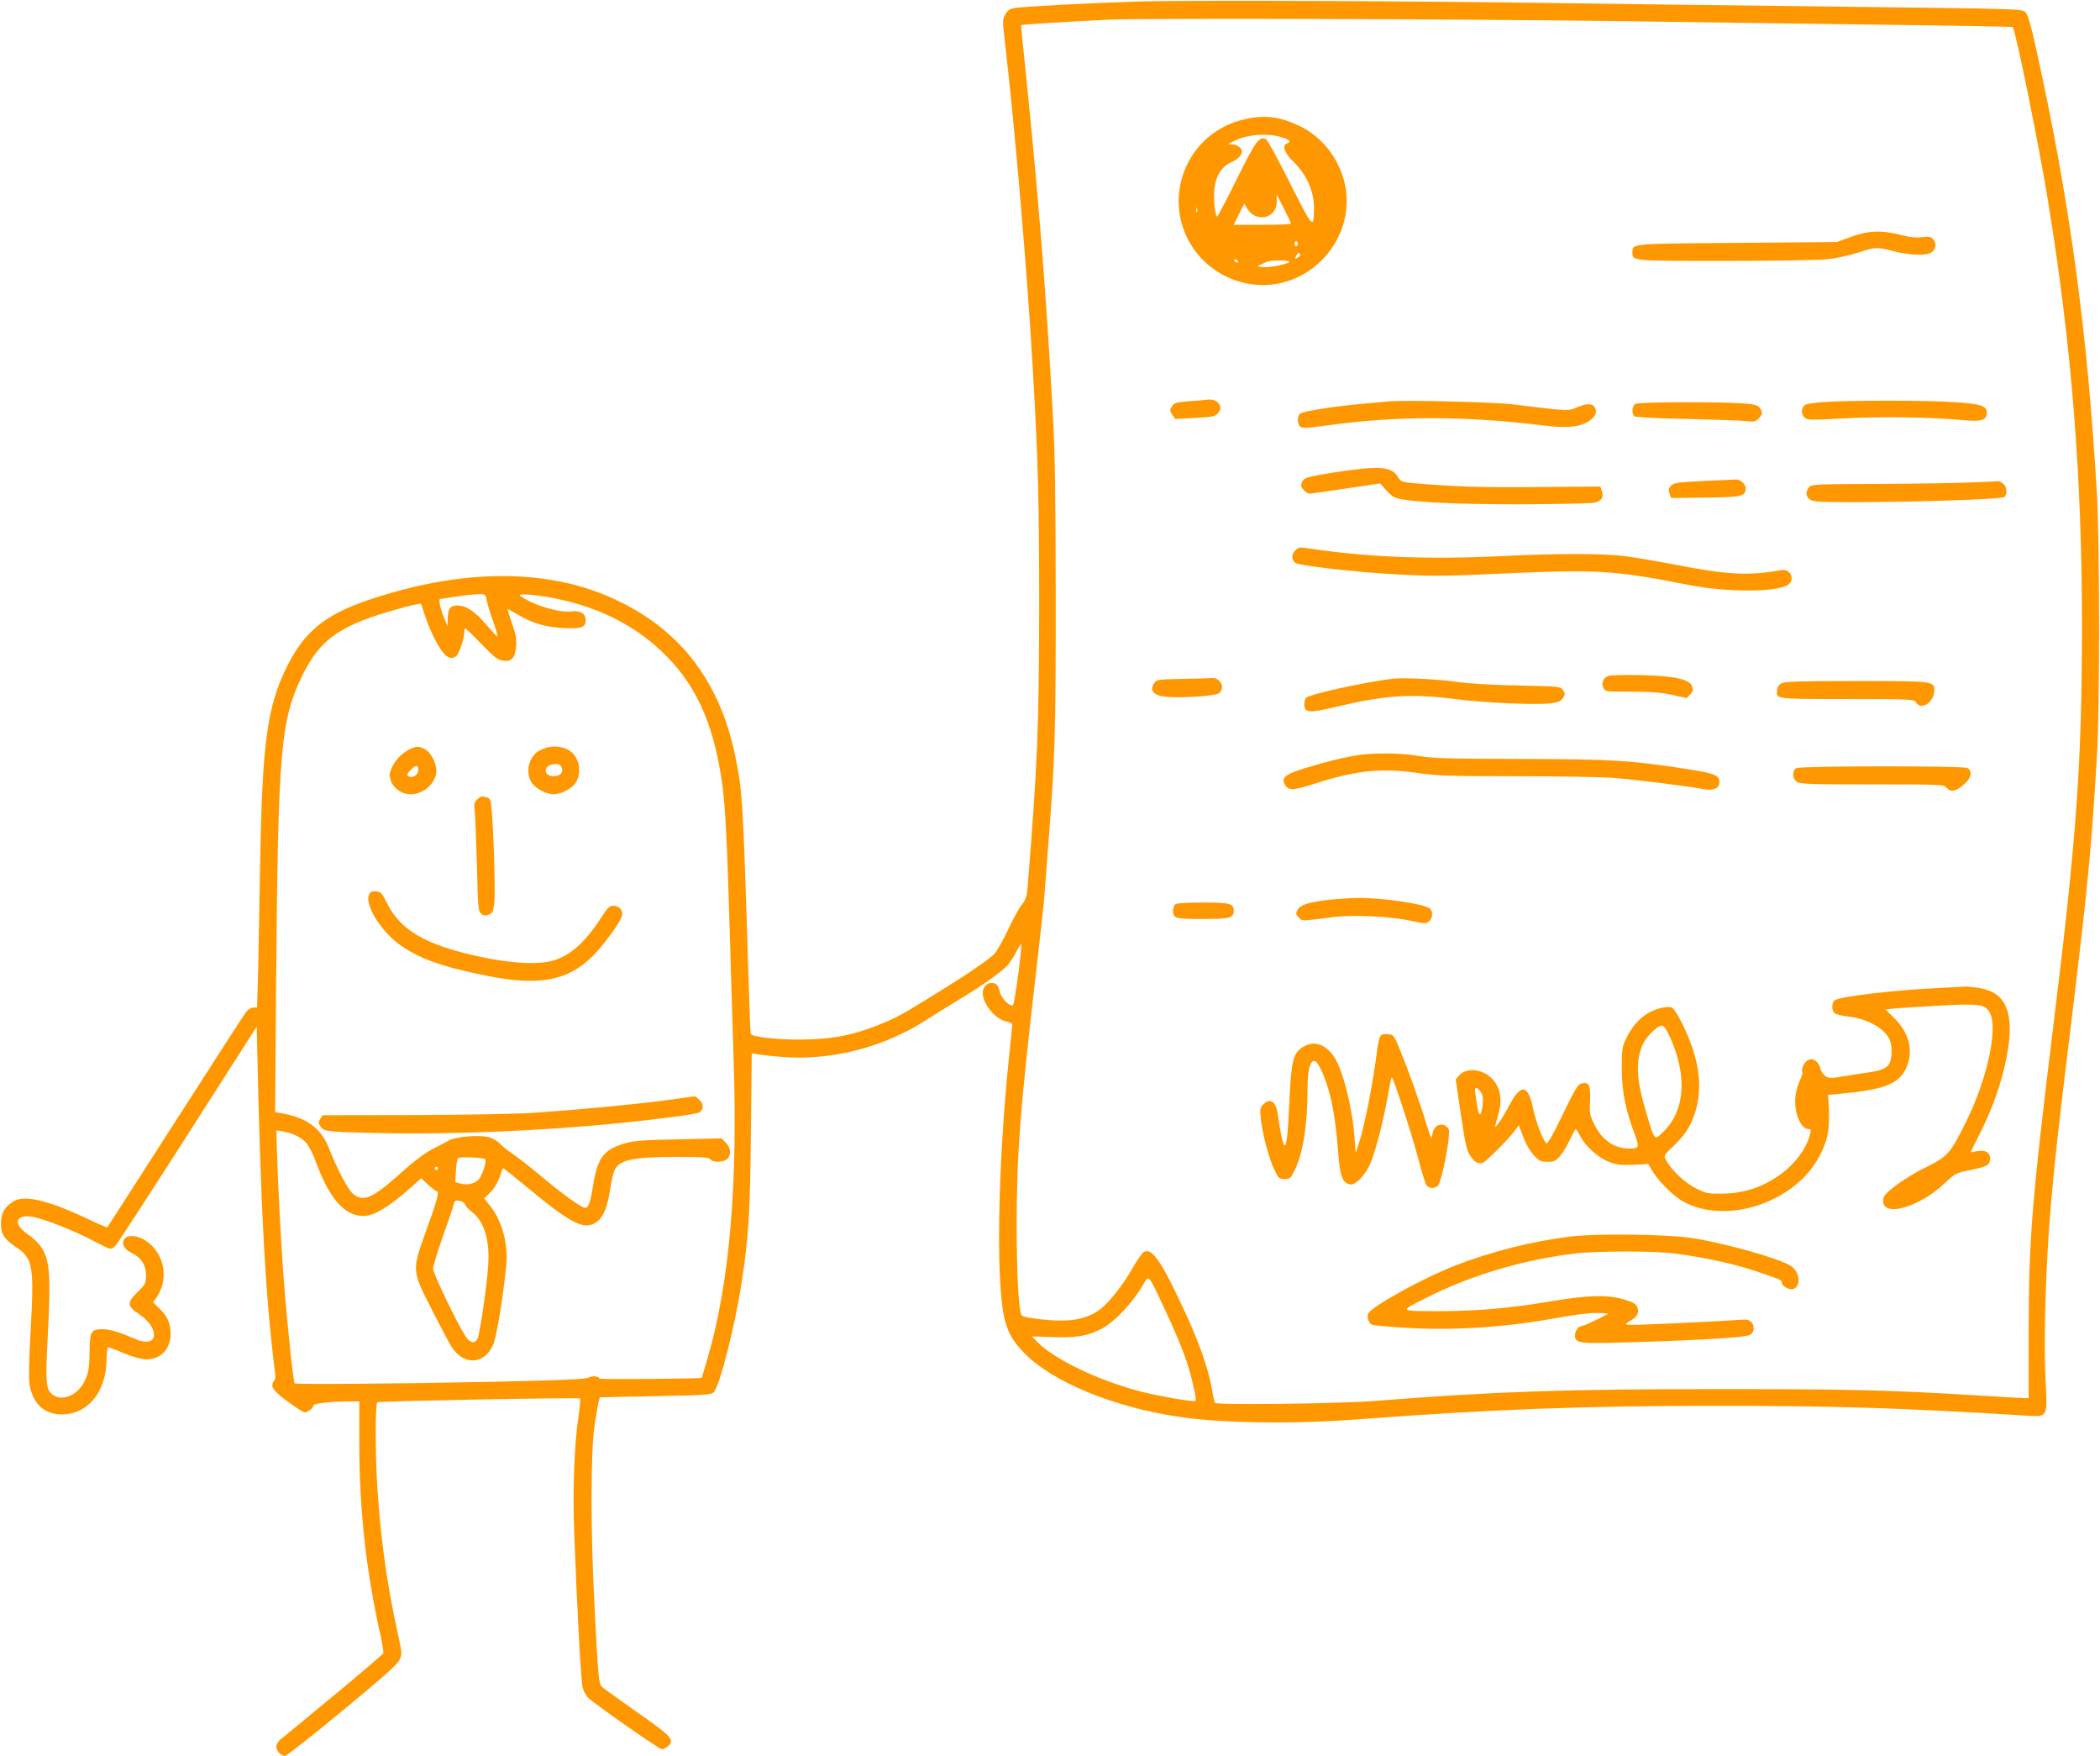 <?xml version="1.0" standalone="no"?>
<!DOCTYPE svg PUBLIC "-//W3C//DTD SVG 20010904//EN"
 "http://www.w3.org/TR/2001/REC-SVG-20010904/DTD/svg10.dtd">
<svg version="1.0" xmlns="http://www.w3.org/2000/svg"
 width="1280pt" height="1070pt" viewBox="0 0 1280 1070"
 preserveAspectRatio="xMidYMid meet">
<g transform="translate(0,1070) scale(0.1,-0.1)"
fill="#ff9800" stroke="none">
<path d="M6915 10690 c-294 -9 -676 -30 -730 -39 -30 -5 -43 -14 -57 -38 -17
-29 -18 -38 -4 -159 62 -530 137 -1411 171 -1999 33 -573 39 -812 39 -1445 -1
-742 -10 -964 -70 -1710 -5 -63 -11 -81 -36 -113 -17 -21 -54 -89 -83 -151
-29 -62 -65 -126 -80 -144 -29 -35 -168 -129 -405 -275 -179 -110 -212 -127
-329 -172 -150 -58 -273 -79 -456 -80 -146 0 -289 16 -299 34 -2 3 -9 177 -15
386 -32 1036 -35 1094 -80 1310 -98 474 -358 797 -786 976 -402 168 -912 157
-1460 -31 -255 -88 -381 -191 -485 -400 -123 -247 -152 -465 -165 -1235 -3
-187 -8 -454 -11 -592 l-7 -253 -23 0 c-14 0 -32 -12 -48 -32 -13 -18 -207
-319 -431 -668 -224 -349 -409 -637 -411 -639 -2 -2 -57 21 -121 52 -248 117
-394 150 -459 101 -51 -37 -68 -70 -68 -128 -1 -67 18 -96 96 -149 99 -66 107
-115 84 -517 -10 -182 -12 -291 -5 -323 20 -106 81 -167 174 -175 171 -14 295
129 295 341 0 37 4 67 10 67 5 0 49 -16 97 -37 57 -23 104 -36 134 -37 89 0
149 63 149 157 0 63 -20 107 -68 153 l-39 38 24 34 c80 119 38 288 -89 353
-45 23 -96 22 -111 -2 -18 -29 0 -63 45 -84 58 -27 88 -74 88 -138 0 -46 -3
-53 -50 -99 -68 -67 -67 -86 9 -137 132 -90 114 -211 -23 -151 -98 42 -156 60
-199 60 -74 0 -79 -10 -81 -141 -2 -99 -6 -122 -28 -170 -47 -103 -162 -140
-215 -70 -22 29 -25 97 -13 317 21 396 15 484 -40 566 -16 24 -53 59 -82 78
-86 58 -77 117 17 107 63 -6 258 -82 383 -148 51 -27 98 -49 106 -49 7 0 22
10 33 23 11 12 209 316 439 676 l419 655 2 -100 c22 -1028 51 -1544 109 -2005
4 -29 2 -49 -5 -53 -6 -4 -11 -18 -11 -31 0 -24 54 -72 157 -140 41 -26 44
-27 68 -11 14 9 25 22 25 30 0 14 104 26 223 26 l57 0 0 -252 c0 -408 41 -782
130 -1177 11 -52 19 -100 16 -106 -2 -6 -143 -126 -312 -266 -169 -140 -313
-258 -320 -264 -7 -5 -15 -20 -19 -32 -7 -25 24 -63 53 -63 9 0 166 123 347
273 245 202 335 282 349 310 18 38 18 38 -13 180 -64 293 -101 564 -121 872
-13 203 -13 512 0 520 12 7 1228 30 1236 23 3 -3 -2 -53 -10 -111 -26 -171
-36 -443 -26 -709 17 -456 41 -903 51 -940 5 -21 20 -49 32 -62 29 -32 435
-316 452 -316 7 0 23 8 35 18 46 37 26 60 -188 209 -108 76 -204 145 -213 154
-20 20 -23 55 -46 504 -23 447 -23 920 0 1080 9 66 21 134 25 150 l8 30 339 7
c308 6 340 8 356 25 35 35 129 404 168 659 44 283 53 423 58 923 l5 483 31 -6
c17 -3 82 -11 145 -16 302 -27 631 57 892 227 41 27 127 80 190 118 148 89
270 176 304 216 15 18 38 54 52 81 14 28 27 48 28 46 8 -10 -40 -372 -50 -375
-20 -7 -72 46 -79 80 -9 42 -22 57 -51 57 -31 0 -54 -26 -54 -61 0 -68 79
-162 147 -175 18 -3 33 -11 33 -17 0 -6 -9 -96 -20 -201 -69 -665 -81 -1386
-25 -1601 23 -85 52 -134 124 -206 174 -174 543 -325 938 -383 257 -39 696
-45 1078 -16 828 62 1376 83 2195 83 727 0 1114 -12 1881 -59 144 -9 139 -18
127 221 -12 255 2 706 32 1055 25 290 48 489 120 1080 105 861 129 1106 162
1675 17 288 16 1279 0 1570 -58 1009 -167 1809 -374 2740 -31 139 -48 196 -63
211 -20 20 -31 20 -1095 33 -591 7 -1347 16 -1680 21 -891 14 -2379 20 -2655
10z m2985 -119 c382 -6 1071 -15 1529 -21 459 -6 837 -12 839 -15 17 -17 161
-725 216 -1065 143 -880 206 -1667 206 -2585 0 -823 -32 -1280 -170 -2400
-135 -1096 -155 -1339 -155 -1902 l0 -403 -25 0 c-14 0 -131 7 -260 15 -574
35 -788 40 -1615 40 -928 0 -1345 -14 -2085 -72 -213 -17 -961 -26 -974 -12
-4 4 -11 34 -16 67 -24 149 -89 327 -210 578 -111 232 -162 299 -208 275 -10
-6 -40 -48 -66 -94 -58 -104 -147 -216 -202 -257 -86 -62 -185 -79 -358 -60
-86 10 -117 17 -121 29 -17 43 -28 260 -28 541 0 431 20 701 114 1510 28 239
52 460 54 490 2 30 13 172 24 315 42 544 46 667 46 1505 -1 640 -4 883 -18
1130 -40 729 -88 1332 -166 2090 -16 151 -28 276 -27 277 3 4 320 23 531 33
229 10 2179 4 3145 -9z m-6934 -3528 c4 -21 22 -80 40 -130 18 -51 30 -93 26
-92 -4 0 -34 33 -68 72 -68 81 -122 117 -176 117 -44 0 -58 -18 -59 -82 l-1
-43 -15 35 c-27 61 -43 130 -30 130 7 1 50 7 97 14 47 8 106 14 132 15 47 1
47 1 54 -36z m443 5 c244 -52 453 -158 617 -311 210 -196 320 -432 374 -799
21 -141 33 -380 50 -983 6 -203 15 -516 21 -695 27 -781 -24 -1371 -156 -1830
-20 -68 -37 -125 -38 -126 -9 -6 -617 -11 -622 -5 -9 16 -44 19 -69 6 -19 -10
-157 -16 -563 -25 -619 -13 -1219 -17 -1227 -10 -8 9 -44 345 -65 615 -18 227
-38 611 -44 838 l-2 89 40 -7 c62 -10 120 -40 147 -76 14 -19 38 -68 53 -109
83 -225 175 -330 291 -330 63 0 155 55 287 172 l64 58 43 -40 c24 -22 48 -40
53 -40 16 0 -1 -64 -65 -238 -88 -245 -88 -243 32 -479 52 -102 107 -206 122
-230 73 -115 199 -110 253 10 22 49 60 280 81 488 12 131 -27 274 -101 364
l-34 42 30 29 c33 31 62 82 73 126 3 16 10 28 14 28 4 0 72 -55 152 -121 216
-180 310 -237 372 -225 70 14 106 78 128 224 6 41 17 89 24 107 28 67 110 85
382 85 158 0 194 -3 204 -15 17 -20 79 -19 102 2 26 24 23 69 -8 100 l-26 26
-261 -6 c-219 -4 -273 -8 -329 -25 -129 -37 -166 -87 -193 -257 -17 -104 -28
-135 -48 -135 -22 0 -131 77 -267 191 -74 62 -155 125 -180 141 -24 15 -56 41
-71 57 -15 17 -46 35 -70 41 -56 15 -196 4 -239 -18 -17 -9 -63 -34 -103 -54
-47 -24 -113 -73 -189 -142 -178 -160 -233 -184 -297 -130 -31 26 -93 144
-147 279 -47 120 -135 185 -288 211 l-39 7 6 786 c12 1431 27 1603 162 1879
102 207 216 292 515 382 74 22 151 43 171 46 l35 6 28 -84 c29 -87 80 -188
116 -225 24 -27 52 -29 74 -8 17 18 46 106 46 142 0 13 3 23 6 23 4 0 48 -42
98 -94 74 -77 98 -96 129 -102 54 -9 77 15 83 87 4 43 -1 72 -25 139 -16 47
-28 86 -27 88 2 1 29 -13 60 -32 88 -53 168 -77 277 -83 112 -6 139 3 139 47
0 40 -32 61 -84 54 -77 -10 -239 39 -316 96 -22 17 123 4 239 -22z m-452
-3412 c11 -11 -17 -99 -39 -123 -25 -27 -71 -37 -113 -25 l-30 9 4 69 c2 38 8
73 15 77 13 9 153 3 163 -7z m-287 -56 c0 -5 -4 -10 -10 -10 -5 0 -10 5 -10
10 0 6 5 10 10 10 6 0 10 -4 10 -10z m165 -221 c4 -10 20 -28 36 -40 77 -55
115 -171 105 -324 -7 -123 -52 -428 -66 -455 -17 -31 -47 -24 -73 18 -56 88
-197 382 -197 410 0 17 27 105 59 197 33 92 63 179 66 194 5 24 10 27 35 23
17 -2 32 -12 35 -23z m4242 -589 c84 -177 139 -310 167 -401 29 -99 50 -198
43 -206 -9 -8 -216 27 -333 57 -256 66 -529 197 -631 302 l-33 34 127 -4 c143
-5 209 6 293 48 82 42 196 162 261 277 30 53 30 53 106 -107z"/>
<path d="M7590 9974 c-355 -77 -520 -482 -319 -784 81 -120 210 -201 356 -222
349 -50 649 277 568 620 -36 150 -139 280 -275 345 -118 56 -209 68 -330 41z
m218 -109 c53 -16 64 -28 37 -39 -33 -12 -17 -58 40 -113 81 -79 126 -183 124
-287 -2 -124 -6 -120 -147 160 -72 144 -138 264 -146 267 -42 16 -60 -8 -176
-242 -63 -127 -118 -231 -121 -231 -9 0 -19 65 -19 125 0 105 36 176 106 207
40 17 64 42 64 67 0 18 -31 41 -58 41 l-27 1 30 16 c77 43 203 54 293 28z m61
-527 c1 -5 -78 -8 -174 -8 l-175 0 32 65 32 64 18 -30 c55 -90 181 -60 180 43
l0 43 43 -85 c24 -47 44 -88 44 -92z m-572 70 c-3 -7 -5 -2 -5 12 0 14 2 19 5
13 2 -7 2 -19 0 -25z m613 -193 c0 -8 -4 -15 -10 -15 -5 0 -10 7 -10 15 0 8 5
15 10 15 6 0 10 -7 10 -15z m15 -64 c3 -6 -4 -15 -15 -21 -20 -11 -21 -10 -10
9 12 23 16 25 25 12z m-380 -41 c3 -5 2 -10 -4 -10 -5 0 -13 5 -16 10 -3 6 -2
10 4 10 5 0 13 -4 16 -10z m313 -4 c10 -11 -111 -37 -155 -34 -36 3 -43 6 -28
11 11 5 31 14 45 21 22 11 127 12 138 2z"/>
<path d="M11280 9256 l-85 -31 -606 -5 c-650 -5 -639 -4 -639 -56 0 -55 -15
-54 563 -54 293 0 573 5 624 10 51 5 134 23 186 40 112 36 116 36 220 9 93
-24 191 -28 224 -10 32 16 40 57 17 82 -15 17 -26 19 -69 14 -35 -5 -74 -1
-132 14 -116 30 -197 26 -303 -13z"/>
<path d="M7355 8264 c-11 -2 -60 -6 -108 -9 -78 -6 -90 -10 -104 -31 -14 -22
-14 -26 2 -50 l17 -27 122 6 c107 6 123 9 139 28 20 25 21 40 5 61 -15 18 -43
27 -73 22z"/>
<path d="M8465 8254 c-22 -2 -96 -9 -165 -15 -173 -16 -358 -45 -375 -59 -19
-16 -19 -64 0 -80 12 -10 45 -9 168 8 424 59 843 58 1326 -2 156 -20 243 -4
295 53 13 14 16 28 12 45 -9 38 -45 42 -111 15 -61 -25 -41 -26 -395 17 -109
14 -666 27 -755 18z"/>
<path d="M11115 8250 c-49 -4 -98 -11 -108 -15 -27 -12 -33 -53 -10 -77 20
-19 26 -19 239 -8 222 13 534 8 728 -10 113 -11 146 -1 146 45 0 42 -33 53
-192 64 -160 12 -659 12 -803 1z"/>
<path d="M9968 8239 c-21 -12 -24 -62 -5 -76 7 -6 143 -13 322 -16 171 -4 333
-10 361 -13 44 -6 55 -3 73 15 25 25 26 40 7 66 -11 16 -32 21 -103 27 -143
10 -636 9 -655 -3z"/>
<path d="M8131 7821 c-138 -22 -176 -31 -187 -46 -19 -26 -18 -41 7 -66 16
-16 29 -20 52 -15 18 3 117 17 221 32 l189 28 31 -36 c17 -20 41 -41 54 -48
55 -27 348 -44 772 -43 228 1 430 5 449 10 44 11 58 33 45 70 l-9 28 -390 -3
c-348 -3 -496 2 -753 24 -65 6 -74 10 -89 34 -40 69 -110 74 -392 31z"/>
<path d="M10386 7769 c-160 -7 -182 -11 -200 -28 -16 -17 -18 -26 -10 -48 l10
-28 209 3 c225 2 245 7 245 58 0 25 -35 55 -60 52 -8 0 -96 -5 -194 -9z"/>
<path d="M12010 7760 c-91 -4 -345 -8 -566 -9 -375 -1 -402 -2 -417 -19 -23
-26 -21 -58 5 -76 19 -14 62 -16 268 -16 379 0 901 18 916 31 22 18 17 66 -8
83 -12 9 -25 15 -28 14 -3 -1 -79 -5 -170 -8z"/>
<path d="M7894 7345 c-24 -24 -23 -55 1 -75 21 -17 387 -59 633 -71 202 -11
287 -10 634 6 575 26 676 20 1133 -70 229 -45 532 -45 603 1 47 31 15 101 -42
90 -199 -36 -320 -30 -650 34 -111 21 -246 44 -301 51 -136 17 -424 17 -757 0
-426 -21 -802 -7 -1142 43 -88 13 -90 13 -112 -9z"/>
<path d="M9803 6581 c-32 -14 -44 -42 -30 -72 13 -24 13 -24 172 -24 121 0
181 -5 248 -20 l87 -19 22 22 c18 18 20 26 12 49 -15 44 -108 65 -319 69 -93
2 -180 0 -192 -5z"/>
<path d="M7208 6563 c-155 -3 -158 -4 -174 -28 -24 -36 -10 -63 39 -76 63 -17
335 -4 359 18 38 34 5 96 -47 91 -11 -1 -91 -4 -177 -5z"/>
<path d="M8490 6564 c-174 -21 -498 -92 -527 -115 -7 -6 -13 -24 -13 -40 0
-54 28 -56 196 -16 298 71 455 81 724 47 174 -23 495 -37 583 -26 45 6 61 13
73 32 15 22 15 26 1 48 -16 23 -16 23 -279 29 -163 3 -301 12 -363 21 -101 16
-331 28 -395 20z"/>
<path d="M10860 6537 c-16 -8 -26 -23 -28 -40 -7 -58 -16 -57 427 -57 395 0
407 -1 419 -20 32 -52 112 0 112 74 0 55 -5 56 -475 56 -325 0 -436 -3 -455
-13z"/>
<path d="M8255 6095 c-89 -16 -173 -37 -304 -77 -120 -37 -145 -59 -117 -103
22 -34 48 -32 181 10 249 80 403 96 615 66 130 -19 191 -21 605 -21 254 0 522
-5 596 -10 133 -10 458 -51 554 -69 59 -11 95 5 95 43 0 42 -27 53 -200 80
-345 53 -456 60 -1015 61 -437 1 -535 4 -615 18 -112 20 -294 21 -395 2z"/>
<path d="M10948 6019 c-26 -15 -23 -64 4 -83 20 -14 80 -16 459 -16 423 0 436
-1 454 -20 26 -29 52 -25 101 16 50 40 60 85 25 104 -27 14 -1019 13 -1043 -1z"/>
<path d="M8122 5219 c-140 -15 -194 -31 -211 -61 -14 -24 -14 -28 4 -48 22
-24 17 -24 200 0 122 17 352 7 479 -20 93 -20 100 -20 117 -4 22 20 25 57 5
77 -28 28 -298 68 -441 65 -38 0 -107 -5 -153 -9z"/>
<path d="M7162 5188 c-7 -7 -12 -24 -12 -38 0 -47 13 -50 181 -50 167 0 189 6
189 50 0 44 -22 50 -189 50 -109 0 -161 -4 -169 -12z"/>
<path d="M11811 4679 c-260 -12 -598 -52 -628 -74 -20 -15 -20 -65 1 -80 9 -7
44 -16 78 -19 117 -14 218 -68 254 -137 19 -37 18 -123 -2 -154 -17 -26 -52
-40 -124 -50 -25 -3 -89 -13 -142 -22 -89 -15 -99 -15 -122 0 -13 9 -27 30
-31 47 -9 41 -46 66 -75 50 -23 -12 -44 -56 -34 -71 3 -5 -4 -29 -15 -52 -11
-23 -23 -65 -27 -94 -12 -93 30 -203 77 -203 16 0 18 -5 13 -27 -23 -96 -99
-195 -201 -263 -103 -69 -210 -102 -333 -104 -89 -1 -100 1 -162 32 -67 33
-153 113 -183 173 -15 27 -14 28 46 86 68 65 100 113 128 195 55 159 29 343
-78 555 -22 45 -49 87 -59 92 -24 13 -95 -3 -148 -34 -54 -32 -101 -86 -133
-155 -24 -51 -26 -65 -26 -185 1 -138 23 -250 81 -402 27 -75 24 -83 -36 -82
-89 0 -166 52 -210 143 -30 60 -32 70 -28 151 3 96 -6 114 -54 102 -20 -5 -40
-37 -112 -187 -52 -109 -92 -180 -99 -177 -18 6 -65 127 -83 214 -29 144 -74
151 -142 21 -42 -82 -102 -165 -87 -123 3 11 13 47 22 80 27 103 -8 195 -90
236 -54 28 -122 22 -153 -14 l-21 -25 31 -213 c27 -178 36 -220 57 -251 26
-40 48 -53 77 -44 20 7 165 152 198 200 l21 29 28 -72 c16 -44 42 -88 65 -112
32 -34 42 -39 82 -39 40 0 50 5 77 35 17 20 44 65 60 100 17 36 32 65 35 65 3
0 15 -19 27 -42 32 -63 110 -133 176 -158 49 -19 73 -21 149 -18 l90 5 22 -37
c32 -56 116 -144 172 -180 208 -133 551 -71 756 136 71 72 126 172 144 261 7
33 10 97 8 149 l-5 92 56 5 c276 25 366 57 414 147 53 103 30 218 -63 312
l-57 56 41 5 c23 3 145 11 272 18 261 15 296 10 324 -46 49 -96 -19 -404 -146
-660 -96 -194 -110 -211 -245 -278 -115 -56 -240 -145 -257 -182 -5 -11 -6
-30 -1 -42 27 -74 227 -9 365 120 73 68 74 69 164 87 104 21 120 31 120 71 0
37 -29 53 -80 44 l-39 -7 64 129 c73 147 125 296 154 442 55 274 3 406 -170
431 -35 5 -68 9 -74 8 -5 0 -84 -5 -174 -9z m-1631 -301 c105 -236 91 -444
-40 -573 -58 -57 -53 -61 -103 106 -63 206 -69 318 -25 422 22 50 89 117 118
117 12 0 28 -24 50 -72z m-1154 -333 c13 -19 15 -38 11 -77 -10 -80 -23 -78
-36 7 -6 42 -11 80 -11 85 0 18 20 10 36 -15z"/>
<path d="M8412 4383 c-5 -10 -13 -43 -17 -73 -26 -216 -81 -490 -118 -595
l-14 -40 -7 95 c-14 184 -71 410 -124 489 -54 80 -123 102 -190 61 -59 -36
-71 -81 -82 -316 -10 -215 -17 -284 -30 -284 -9 0 -28 86 -39 174 -11 92 -46
121 -92 75 -19 -19 -20 -28 -14 -88 10 -91 50 -243 83 -310 25 -52 29 -56 62
-56 33 0 37 4 62 55 51 104 78 278 78 503 0 111 17 171 46 160 23 -9 67 -111
92 -213 23 -93 37 -193 51 -369 10 -125 27 -163 73 -169 35 -4 99 68 127 144
32 83 77 264 100 395 10 60 21 112 24 115 7 7 132 -378 168 -520 18 -70 39
-134 46 -142 18 -17 44 -18 66 -1 24 17 82 318 67 346 -23 44 -85 33 -96 -17
-3 -15 -7 -31 -8 -37 -1 -5 -15 31 -30 80 -38 126 -108 323 -158 446 -43 104
-43 104 -80 107 -27 2 -39 -1 -46 -15z"/>
<path d="M9573 3165 c-240 -30 -484 -92 -703 -177 -206 -81 -522 -256 -532
-296 -7 -24 7 -58 26 -65 9 -4 98 -12 199 -18 280 -18 594 1 882 52 174 31
256 41 310 37 l50 -3 -75 -38 c-41 -20 -80 -37 -87 -37 -20 0 -43 -30 -43 -55
0 -52 19 -54 330 -45 456 14 712 30 738 46 26 17 29 55 5 79 -14 14 -29 16
-87 11 -72 -6 -456 -24 -599 -29 -42 -1 -77 0 -77 3 0 3 13 14 30 23 40 24 53
49 40 81 -7 19 -24 30 -77 46 -99 31 -217 29 -443 -9 -258 -44 -459 -61 -699
-61 -237 1 -234 -3 -66 82 269 136 580 229 900 269 129 16 493 17 615 0 199
-26 381 -67 545 -125 101 -35 105 -37 105 -52 0 -21 46 -47 70 -39 50 16 41
104 -13 140 -70 46 -400 139 -607 171 -147 23 -585 28 -737 9z"/>
<path d="M3331 6144 c-23 -7 -52 -21 -63 -31 -50 -46 -63 -124 -28 -181 23
-37 88 -72 135 -72 47 0 112 35 135 72 38 62 21 153 -37 193 -36 25 -95 33
-142 19z m94 -125 c9 -29 -12 -49 -51 -49 -61 0 -65 63 -4 72 35 5 48 -1 55
-23z"/>
<path d="M2495 6133 c-47 -25 -86 -64 -106 -110 -17 -36 -17 -46 -7 -79 17
-50 67 -84 122 -84 81 0 156 71 156 145 -1 47 -35 112 -69 129 -37 20 -58 20
-96 -1z m53 -133 c-3 -26 -38 -43 -59 -30 -11 7 -8 15 16 40 31 32 49 28 43
-10z"/>
<path d="M2910 5830 c-20 -20 -22 -29 -16 -79 3 -31 9 -179 13 -328 6 -249 8
-274 25 -290 14 -13 25 -15 46 -7 24 9 28 16 35 74 9 80 -10 597 -24 622 -5
10 -14 18 -19 18 -4 0 -15 3 -23 6 -9 3 -25 -4 -37 -16z"/>
<path d="M2249 5247 c-26 -58 67 -213 177 -296 119 -89 257 -140 534 -196 322
-66 501 -33 653 119 63 63 159 193 176 239 13 34 -11 67 -49 67 -25 0 -35 -9
-66 -57 -104 -164 -198 -248 -308 -278 -91 -25 -247 -16 -436 24 -331 70 -488
160 -571 327 -31 62 -37 69 -66 72 -27 3 -35 -1 -44 -21z"/>
<path d="M4050 3994 c-183 -24 -506 -55 -795 -75 -98 -7 -406 -13 -729 -14
l-559 -1 -15 -22 c-13 -19 -12 -25 1 -46 21 -32 39 -34 372 -41 419 -10 1002
15 1450 61 246 25 467 54 485 64 29 16 31 50 5 76 -13 13 -28 23 -32 23 -4 -1
-87 -12 -183 -25z"/>
</g>
</svg>
